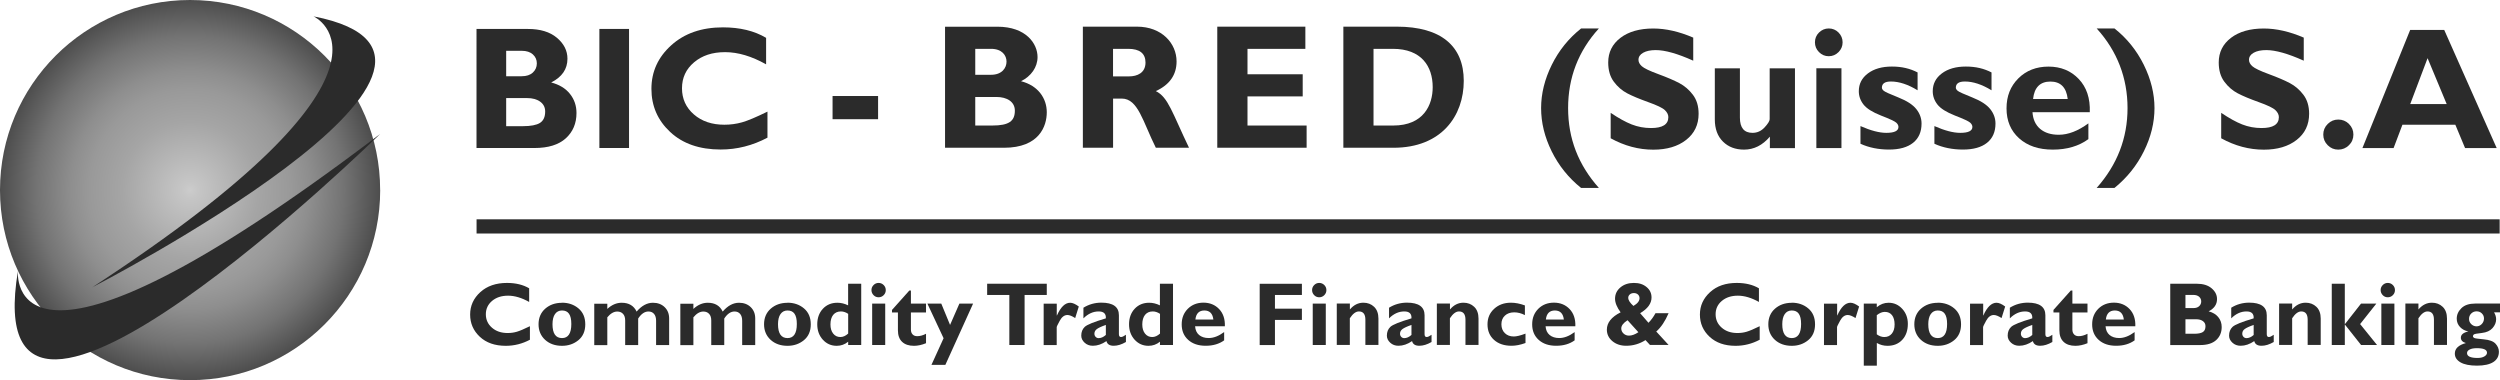 <?xml version="1.0" encoding="UTF-8"?>
<svg xmlns="http://www.w3.org/2000/svg" xmlns:xlink="http://www.w3.org/1999/xlink" id="Calque_2" data-name="Calque 2" viewBox="0 0 498.1 75.74">
  <defs>
    <style>
      .cls-1 {
        fill: none;
        stroke: #2b2b2b;
        stroke-width: 2.83px;
      }

      .cls-2 {
        fill: url(#Dégradé_sans_nom);
      }

      .cls-3 {
        fill: #2b2b2b;
      }
    </style>
    <radialGradient id="Dégradé_sans_nom" data-name="Dégradé sans nom" cx="37.88" cy="40.13" fx="37.88" fy="40.13" r="37.87" gradientTransform="translate(0 78) scale(1 -1)" gradientUnits="userSpaceOnUse">
      <stop offset="0" stop-color="#ccc"></stop>
      <stop offset=".04" stop-color="#c6c6c6"></stop>
      <stop offset=".36" stop-color="#a5a5a5"></stop>
      <stop offset=".53" stop-color="#999"></stop>
      <stop offset=".63" stop-color="#8e8e8e"></stop>
      <stop offset=".81" stop-color="#737373"></stop>
      <stop offset="1" stop-color="#4d4d4d"></stop>
    </radialGradient>
  </defs>
  <g id="Calque_2-2" data-name="Calque 2">
    <g id="Calque_1-2" data-name="Calque 1-2">
      <g>
        <g>
          <g>
            <path class="cls-3" d="M194.31,9.73h3.15c2.19,0,3.08,1.31,3.08,2.55s-.89,2.62-3.08,2.62h-3.15v-5.17ZM188.29,5.31v24.13h11.74c7.04,0,8.53-4.32,8.53-7.07s-1.7-5.31-5.13-6.19c2.01-.99,3.29-2.8,3.29-4.81,0-2.69-2.3-6.05-8-6.05h-10.43,0ZM194.31,19.32h4.21c2.12,0,3.68.96,3.68,2.72,0,2.09-1.17,2.97-4.49,2.97h-3.4v-5.7h0Z"></path>
            <path class="cls-3" d="M221.76,9.73h3.04c2.27,0,3.43.92,3.43,2.73,0,2.05-1.63,2.76-3.29,2.76h-3.18v-5.48h0ZM215.75,5.31v24.13h6.02v-9.8h1.73c3.26,0,4.21,4.64,6.79,9.8h6.61c-3.39-7.07-4.14-10.05-6.61-11.29,2.76-1.27,4.13-3.25,4.13-5.91,0-3.6-2.94-6.93-7.89-6.93h-10.79,0Z"></path>
            <path class="cls-3" d="M260.33,29.44h-17.8V5.31h17.55v4.42h-11.53v5.06h11v4.42h-11v5.8h11.78v4.42h0Z"></path>
            <path class="cls-3" d="M273.66,9.73h3.86c5.7,0,7.93,3.5,7.93,7.64,0,3.54-1.81,7.64-7.86,7.64h-3.93s0-15.28,0-15.28ZM267.65,5.31v24.13h9.98c9.62,0,14.01-6.39,14.01-13.33s-4.53-10.8-13.33-10.8h-10.66Z"></path>
          </g>
          <g>
            <path class="cls-3" d="M94.94,5.77h10.26c2.45,0,4.37.59,5.76,1.76,1.4,1.18,2.1,2.57,2.1,4.17,0,2.06-1.08,3.64-3.24,4.73,1.63.43,2.88,1.19,3.74,2.28.87,1.09,1.3,2.36,1.3,3.81,0,2.06-.71,3.74-2.12,5.03-1.42,1.29-3.5,1.94-6.25,1.94h-11.55V5.77ZM100.85,10.11v5.08h3.09c.95,0,1.69-.24,2.22-.73.53-.49.8-1.1.8-1.83s-.27-1.32-.8-1.8c-.53-.47-1.27-.71-2.22-.71h-3.09ZM100.85,19.54v5.6h3.33c1.57,0,2.71-.22,3.4-.65.69-.44,1.04-1.19,1.04-2.27,0-.83-.33-1.48-.99-1.96-.66-.48-1.53-.72-2.63-.72h-4.15Z"></path>
            <path class="cls-3" d="M125.33,5.77v23.72h-5.91V5.77h5.91Z"></path>
            <path class="cls-3" d="M152.91,22.25v5.18c-2.97,1.57-6.07,2.36-9.32,2.36-4.21,0-7.56-1.16-10.06-3.49s-3.74-5.19-3.74-8.6,1.31-6.3,3.95-8.68c2.63-2.38,6.07-3.57,10.31-3.57,3.38,0,6.25.7,8.59,2.09v5.28c-2.88-1.62-5.6-2.43-8.17-2.43s-4.59.68-6.19,2.03c-1.6,1.35-2.4,3.08-2.4,5.17s.79,3.84,2.37,5.21c1.58,1.37,3.6,2.05,6.07,2.05,1.22,0,2.4-.16,3.53-.48s2.82-1.03,5.06-2.13h0Z"></path>
            <path class="cls-3" d="M174.95,19.13v4.62h-9.07v-4.62h9.07,0Z"></path>
          </g>
        </g>
        <g>
          <path class="cls-3" d="M105.58,65.02v2.67c-1.53.81-3.13,1.21-4.8,1.21-2.17,0-3.89-.6-5.18-1.8-1.28-1.2-1.93-2.67-1.93-4.43s.68-3.24,2.03-4.47c1.35-1.22,3.12-1.83,5.31-1.83,1.74,0,3.22.36,4.42,1.07v2.72c-1.48-.83-2.88-1.25-4.2-1.25s-2.36.35-3.19,1.04c-.82.7-1.24,1.58-1.24,2.66s.41,1.98,1.22,2.68c.81.71,1.85,1.06,3.12,1.06.63,0,1.24-.08,1.82-.25s1.45-.53,2.6-1.1l.02.02Z"></path>
          <path class="cls-3" d="M111.97,60.31c1.29,0,2.39.38,3.29,1.14s1.35,1.81,1.35,3.17-.46,2.41-1.37,3.16c-.92.75-2,1.12-3.27,1.12-1.37,0-2.49-.4-3.36-1.19-.87-.8-1.31-1.83-1.31-3.1s.44-2.33,1.33-3.11,2-1.17,3.33-1.17v-.02ZM111.97,67.36c1.24,0,1.86-.94,1.86-2.81s-.62-2.69-1.86-2.69c-.59,0-1.06.24-1.39.71s-.5,1.15-.5,2.03c0,1.84.63,2.76,1.9,2.76h-.01Z"></path>
          <path class="cls-3" d="M121,60.49v1.06c.88-.82,1.84-1.23,2.87-1.23,1.42,0,2.41.59,2.97,1.76,1-1.17,2.08-1.76,3.25-1.76.95,0,1.73.29,2.33.87.6.58.9,1.33.9,2.26v5.3h-2.6v-4.84c0-.58-.13-1.04-.4-1.36-.27-.32-.64-.49-1.12-.49-.76,0-1.44.47-2.05,1.4v5.29h-2.59v-4.89c0-.58-.14-1.02-.43-1.33s-.67-.46-1.15-.46c-.68,0-1.34.38-1.98,1.15v5.54h-2.6v-8.25h2.6v-.02Z"></path>
          <path class="cls-3" d="M138.15,60.49v1.06c.88-.82,1.84-1.23,2.87-1.23,1.42,0,2.41.59,2.97,1.76,1-1.17,2.08-1.76,3.25-1.76.95,0,1.73.29,2.33.87.6.58.9,1.33.9,2.26v5.3h-2.6v-4.84c0-.58-.13-1.04-.4-1.36-.27-.32-.64-.49-1.12-.49-.76,0-1.44.47-2.05,1.4v5.29h-2.59v-4.89c0-.58-.14-1.02-.43-1.33s-.67-.46-1.15-.46c-.68,0-1.34.38-1.98,1.15v5.54h-2.6v-8.25h2.6v-.02Z"></path>
          <path class="cls-3" d="M156.9,60.31c1.29,0,2.39.38,3.29,1.14s1.35,1.81,1.35,3.17-.46,2.41-1.37,3.16c-.92.75-2,1.12-3.27,1.12-1.37,0-2.49-.4-3.36-1.19-.87-.8-1.31-1.83-1.31-3.1s.44-2.33,1.33-3.11,2-1.17,3.33-1.17v-.02ZM156.9,67.36c1.24,0,1.86-.94,1.86-2.81s-.62-2.69-1.86-2.69c-.59,0-1.06.24-1.39.71s-.5,1.15-.5,2.03c0,1.84.63,2.76,1.9,2.76h0Z"></path>
          <path class="cls-3" d="M171.59,56.53v12.21h-2.6v-.66c-.66.55-1.43.82-2.29.82-1.1,0-2.02-.41-2.76-1.22-.74-.82-1.11-1.84-1.11-3.07s.37-2.29,1.12-3.09,1.71-1.2,2.88-1.2c.73,0,1.44.17,2.15.52v-4.31h2.61ZM168.99,66.47v-3.94c-.47-.32-.96-.48-1.45-.48-.65,0-1.16.23-1.53.68-.36.45-.55,1.09-.55,1.91,0,.76.18,1.36.54,1.82s.84.69,1.44.69c.53,0,1.04-.23,1.54-.68h.01Z"></path>
          <path class="cls-3" d="M173.63,57.8c0-.4.14-.73.42-1.01s.61-.42,1-.42.73.14,1.01.42.42.62.42,1.01-.14.73-.42,1.01-.62.42-1.01.42-.73-.14-1-.42-.42-.62-.42-1.01ZM176.37,60.49v8.25h-2.6v-8.25s2.6,0,2.6,0Z"></path>
          <path class="cls-3" d="M184.5,60.49v1.77h-3.01v3.4c0,.41.11.73.34.97.22.24.53.35.93.35.54,0,1.12-.16,1.74-.48v1.88c-.83.34-1.63.52-2.4.52-1.01,0-1.8-.26-2.36-.79-.56-.52-.84-1.29-.84-2.31v-3.54h-1.18v-.51l3.45-3.86h.32v2.6h3.01,0Z"></path>
          <path class="cls-3" d="M193.88,60.49l-5.53,12.21h-2.77l2.42-5.31-3.23-6.9h2.77l1.75,4.25,1.86-4.25h2.73Z"></path>
          <path class="cls-3" d="M208.56,56.53v2.24h-4.42v9.97h-3.04v-9.97h-4.42v-2.24h11.89-.01Z"></path>
          <path class="cls-3" d="M210.55,60.49v2.36h.04c.75-1.69,1.63-2.53,2.63-2.53.48,0,1.05.25,1.72.75l-.72,2.3c-.64-.41-1.15-.61-1.54-.61-.6,0-1.11.37-1.52,1.12-.41.75-.62,1.18-.62,1.3v3.57h-2.6v-8.25h2.61Z"></path>
          <path class="cls-3" d="M224.33,66.7v1.44c-.86.5-1.67.75-2.43.75-.82,0-1.3-.31-1.45-.93-.9.62-1.81.93-2.72.93-.64,0-1.19-.2-1.63-.61-.45-.41-.67-.88-.67-1.41,0-.72.23-1.3.69-1.74.46-.44,1.87-1.01,4.21-1.7.06-.92-.42-1.38-1.43-1.38-1.1,0-2.12.46-3.04,1.38v-2.12c1.08-.67,2.28-1.01,3.57-1.01,2.33,0,3.5.84,3.5,2.51v3.76c0,.39.14.58.43.58.22,0,.54-.15.98-.46h-.01ZM220.33,66.74v-2c-.87.3-1.46.58-1.79.82-.32.24-.49.55-.49.93,0,.24.08.45.24.62s.36.26.59.26c.49,0,.97-.21,1.43-.62h.02Z"></path>
          <path class="cls-3" d="M233.71,56.53v12.21h-2.6v-.66c-.66.55-1.43.82-2.29.82-1.1,0-2.02-.41-2.76-1.22-.74-.82-1.11-1.84-1.11-3.07s.37-2.29,1.12-3.09,1.71-1.2,2.88-1.2c.73,0,1.44.17,2.15.52v-4.31h2.61ZM231.12,66.47v-3.94c-.47-.32-.96-.48-1.45-.48-.65,0-1.16.23-1.53.68-.36.45-.55,1.09-.55,1.91,0,.76.18,1.36.54,1.82s.84.69,1.44.69c.53,0,1.04-.23,1.54-.68h.01Z"></path>
          <path class="cls-3" d="M243.9,66.18v1.63c-.99.72-2.22,1.08-3.68,1.08s-2.61-.39-3.48-1.17-1.3-1.81-1.3-3.09.41-2.29,1.22-3.11c.82-.81,1.86-1.22,3.12-1.22s2.31.43,3.12,1.28,1.19,2,1.14,3.43h-5.93c.05.75.32,1.33.79,1.73.48.4,1.12.61,1.92.61.97,0,1.99-.39,3.06-1.18h.02ZM238.17,63.66h3.58c-.14-1.2-.74-1.8-1.79-1.8s-1.66.6-1.79,1.8h0Z"></path>
          <path class="cls-3" d="M259.39,56.53v2.24h-5.37v2.73h5.37v2.24h-5.37v5.01h-3.04v-12.21h8.41Z"></path>
          <path class="cls-3" d="M261.42,57.8c0-.4.14-.73.42-1.01s.61-.42,1-.42.73.14,1.01.42.42.62.42,1.01-.14.73-.42,1.01-.62.42-1.01.42-.73-.14-1-.42c-.28-.28-.42-.62-.42-1.01ZM264.15,60.49v8.25h-2.6v-8.25s2.6,0,2.6,0Z"></path>
          <path class="cls-3" d="M268.95,60.49v1.17c.76-.9,1.66-1.35,2.68-1.35.86,0,1.57.27,2.15.82.57.55.86,1.33.86,2.35v5.25h-2.6v-5.03c0-1.1-.43-1.65-1.29-1.65-.61,0-1.21.45-1.81,1.36v5.32h-2.6v-8.25h2.61Z"></path>
          <path class="cls-3" d="M285.22,66.7v1.44c-.86.5-1.67.75-2.43.75-.82,0-1.3-.31-1.45-.93-.9.62-1.81.93-2.72.93-.64,0-1.19-.2-1.63-.61-.45-.41-.67-.88-.67-1.41,0-.72.23-1.3.69-1.74.46-.44,1.87-1.01,4.21-1.7.06-.92-.42-1.38-1.43-1.38-1.1,0-2.12.46-3.04,1.38v-2.12c1.08-.67,2.28-1.01,3.58-1.01,2.33,0,3.5.84,3.5,2.51v3.76c0,.39.14.58.43.58.22,0,.54-.15.98-.46h-.02ZM281.22,66.74v-2c-.87.3-1.46.58-1.79.82-.32.24-.49.55-.49.93,0,.24.08.45.24.62s.36.26.59.26c.49,0,.97-.21,1.43-.62h.02Z"></path>
          <path class="cls-3" d="M288.89,60.49v1.17c.76-.9,1.66-1.35,2.68-1.35.86,0,1.57.27,2.15.82.57.55.86,1.33.86,2.35v5.25h-2.6v-5.03c0-1.1-.43-1.65-1.29-1.65-.61,0-1.21.45-1.81,1.36v5.32h-2.6v-8.25h2.61Z"></path>
          <path class="cls-3" d="M303.94,66.48v1.86c-1.01.37-1.94.55-2.79.55-1.45,0-2.61-.39-3.48-1.17-.87-.78-1.3-1.81-1.3-3.09s.44-2.29,1.32-3.1,1.99-1.22,3.35-1.22c.87,0,1.8.18,2.78.54v1.93c-.72-.37-1.42-.55-2.12-.55-.78,0-1.4.22-1.86.65-.47.43-.7,1.01-.7,1.73s.23,1.32.68,1.76c.46.45,1.05.67,1.79.67.55,0,1.32-.19,2.33-.57h0Z"></path>
          <path class="cls-3" d="M313.73,66.18v1.63c-.99.72-2.22,1.08-3.68,1.08s-2.61-.39-3.48-1.17c-.87-.78-1.3-1.81-1.3-3.09s.41-2.29,1.22-3.11c.82-.81,1.86-1.22,3.12-1.22s2.31.43,3.12,1.28,1.19,2,1.14,3.43h-5.93c.05.75.32,1.33.8,1.73.48.4,1.12.61,1.92.61.97,0,1.99-.39,3.06-1.18h0ZM308,63.66h3.58c-.14-1.2-.74-1.8-1.79-1.8s-1.66.6-1.79,1.8h0Z"></path>
          <path class="cls-3" d="M329.84,62.4h2.61c-.69,1.61-1.51,2.83-2.46,3.65l2.46,2.68h-3.71l-.89-.97c-1.18.75-2.46,1.13-3.84,1.13-1.11,0-2.03-.31-2.76-.92s-1.1-1.38-1.1-2.29c0-1.38.91-2.53,2.74-3.45-.74-1.01-1.11-1.92-1.11-2.71,0-.9.35-1.65,1.06-2.25s1.6-.9,2.68-.9,1.88.27,2.54.82c.66.54.99,1.24.99,2.08,0,1.19-.76,2.23-2.27,3.13l1.66,1.91c.52-.52.99-1.16,1.4-1.91h0ZM326.44,66.2l-2.17-2.4c-.83.54-1.25,1.08-1.25,1.64,0,.39.15.73.45,1.01s.66.42,1.08.42c.59,0,1.21-.23,1.88-.68h.01ZM325.45,60.95c.81-.47,1.21-.98,1.21-1.54,0-.3-.11-.54-.31-.73-.21-.19-.48-.29-.81-.29s-.6.09-.81.27-.32.4-.32.67c0,.47.35,1.01,1.04,1.63h0Z"></path>
          <path class="cls-3" d="M350.6,65.02v2.67c-1.53.81-3.13,1.21-4.8,1.21-2.17,0-3.89-.6-5.18-1.8-1.29-1.2-1.93-2.67-1.93-4.43s.68-3.24,2.03-4.47,3.12-1.83,5.31-1.83c1.74,0,3.22.36,4.42,1.07v2.72c-1.48-.83-2.88-1.25-4.2-1.25s-2.36.35-3.19,1.04c-.83.7-1.24,1.58-1.24,2.66s.41,1.98,1.22,2.68c.81.71,1.85,1.06,3.12,1.06.63,0,1.24-.08,1.82-.25s1.45-.53,2.6-1.1l.02.02Z"></path>
          <path class="cls-3" d="M356.99,60.31c1.29,0,2.39.38,3.29,1.14s1.35,1.81,1.35,3.17-.46,2.41-1.37,3.16c-.92.75-2,1.12-3.27,1.12-1.37,0-2.49-.4-3.36-1.19-.87-.8-1.31-1.83-1.31-3.1s.44-2.33,1.33-3.11c.89-.78,2-1.17,3.33-1.17v-.02ZM356.99,67.36c1.24,0,1.86-.94,1.86-2.81s-.62-2.69-1.86-2.69c-.59,0-1.06.24-1.39.71s-.5,1.15-.5,2.03c0,1.84.63,2.76,1.9,2.76h0Z"></path>
          <path class="cls-3" d="M366.03,60.49v2.36h.03c.75-1.69,1.63-2.53,2.63-2.53.48,0,1.05.25,1.72.75l-.72,2.3c-.64-.41-1.15-.61-1.54-.61-.6,0-1.11.37-1.52,1.12-.41.74-.62,1.18-.62,1.3v3.57h-2.6v-8.25h2.62Z"></path>
          <path class="cls-3" d="M373.93,60.49v.72c.69-.59,1.48-.89,2.36-.89,1.07,0,1.98.41,2.72,1.22s1.11,1.81,1.11,2.98c0,1.32-.37,2.39-1.11,3.18-.74.8-1.73,1.2-2.95,1.2-.76,0-1.47-.19-2.12-.57v4.53h-2.6v-12.37h2.6,0ZM373.93,62.82v3.79c.49.36.99.54,1.5.54.63,0,1.13-.23,1.5-.68s.55-1.06.55-1.83-.17-1.4-.51-1.84-.82-.66-1.44-.66c-.52,0-1.05.22-1.61.66v.02Z"></path>
          <path class="cls-3" d="M386.08,60.31c1.29,0,2.39.38,3.29,1.14s1.35,1.81,1.35,3.17-.46,2.41-1.37,3.16c-.92.75-2,1.12-3.27,1.12-1.37,0-2.49-.4-3.36-1.19-.87-.8-1.31-1.83-1.31-3.1s.44-2.33,1.33-3.11c.89-.78,2-1.17,3.33-1.17v-.02ZM386.08,67.36c1.24,0,1.86-.94,1.86-2.81s-.62-2.69-1.86-2.69c-.59,0-1.06.24-1.39.71s-.5,1.15-.5,2.03c0,1.84.63,2.76,1.9,2.76h0Z"></path>
          <path class="cls-3" d="M395.13,60.49v2.36h.03c.75-1.69,1.63-2.53,2.63-2.53.48,0,1.05.25,1.72.75l-.72,2.3c-.64-.41-1.15-.61-1.54-.61-.6,0-1.11.37-1.52,1.12-.41.74-.62,1.18-.62,1.3v3.57h-2.6v-8.25h2.62Z"></path>
          <path class="cls-3" d="M408.91,66.7v1.44c-.86.5-1.67.75-2.43.75-.82,0-1.3-.31-1.45-.93-.9.62-1.81.93-2.72.93-.64,0-1.19-.2-1.63-.61-.45-.41-.67-.88-.67-1.41,0-.72.23-1.3.69-1.74s1.87-1.01,4.21-1.7c.06-.92-.42-1.38-1.43-1.38-1.1,0-2.12.46-3.04,1.38v-2.12c1.08-.67,2.28-1.01,3.58-1.01,2.33,0,3.5.84,3.5,2.51v3.76c0,.39.14.58.43.58.22,0,.54-.15.98-.46h-.02ZM404.91,66.74v-2c-.87.3-1.46.58-1.79.82s-.48.55-.48.93c0,.24.08.45.24.62s.36.26.59.26c.49,0,.97-.21,1.43-.62h.01Z"></path>
          <path class="cls-3" d="M415.91,60.49v1.77h-3.01v3.4c0,.41.11.73.34.97.22.24.53.35.93.35.54,0,1.12-.16,1.74-.48v1.88c-.83.34-1.63.52-2.4.52-1.01,0-1.8-.26-2.36-.79s-.84-1.29-.84-2.31v-3.54h-1.18v-.51l3.45-3.86h.32v2.6h3.01,0Z"></path>
          <path class="cls-3" d="M425.3,66.18v1.63c-.99.72-2.22,1.08-3.68,1.08s-2.61-.39-3.48-1.17c-.87-.78-1.3-1.81-1.3-3.09s.41-2.29,1.22-3.11c.82-.81,1.86-1.22,3.12-1.22s2.31.43,3.12,1.28,1.19,2,1.14,3.43h-5.93c.05.75.32,1.33.79,1.73.48.4,1.12.61,1.92.61.97,0,1.99-.39,3.06-1.18h.02ZM419.57,63.66h3.58c-.14-1.2-.74-1.8-1.79-1.8s-1.66.6-1.79,1.8h0Z"></path>
          <path class="cls-3" d="M432.39,56.53h5.28c1.26,0,2.25.3,2.97.91s1.08,1.32,1.08,2.15c0,1.06-.56,1.87-1.67,2.44.84.22,1.48.61,1.93,1.17.45.56.67,1.21.67,1.96,0,1.06-.36,1.92-1.09,2.59s-1.8,1-3.22,1h-5.94v-12.21h0ZM435.43,58.77v2.61h1.59c.49,0,.87-.12,1.14-.38.27-.25.41-.56.41-.94s-.14-.68-.41-.93c-.27-.24-.66-.37-1.14-.37h-1.59ZM435.43,63.62v2.88h1.71c.81,0,1.39-.11,1.75-.34.36-.22.53-.61.53-1.17,0-.43-.17-.76-.51-1.01-.34-.25-.79-.37-1.35-.37h-2.13,0Z"></path>
          <path class="cls-3" d="M453.02,66.7v1.44c-.86.5-1.67.75-2.43.75-.82,0-1.3-.31-1.45-.93-.9.62-1.81.93-2.72.93-.64,0-1.19-.2-1.63-.61-.45-.41-.67-.88-.67-1.41,0-.72.23-1.3.69-1.74s1.87-1.01,4.21-1.7c.06-.92-.42-1.38-1.43-1.38-1.1,0-2.12.46-3.04,1.38v-2.12c1.08-.67,2.28-1.01,3.58-1.01,2.33,0,3.5.84,3.5,2.51v3.76c0,.39.14.58.43.58.22,0,.54-.15.98-.46h-.02ZM449.02,66.74v-2c-.87.3-1.46.58-1.79.82s-.48.55-.48.93c0,.24.08.45.24.62s.36.26.59.26c.49,0,.97-.21,1.43-.62h.01Z"></path>
          <path class="cls-3" d="M456.69,60.49v1.17c.76-.9,1.66-1.35,2.68-1.35.86,0,1.57.27,2.15.82.57.55.86,1.33.86,2.35v5.25h-2.6v-5.03c0-1.1-.43-1.65-1.28-1.65-.61,0-1.21.45-1.81,1.36v5.32h-2.6v-8.25h2.6Z"></path>
          <path class="cls-3" d="M467.18,56.53v8.04h.03l3.2-4.08h3.05l-3.23,4.08,3.37,4.17h-3.18l-3.21-4.06h-.03v4.06h-2.6v-12.21h2.6Z"></path>
          <path class="cls-3" d="M474.32,57.8c0-.4.14-.73.42-1.01s.61-.42,1-.42.73.14,1.01.42.42.62.42,1.01-.14.73-.42,1.01-.62.42-1.01.42-.73-.14-1-.42-.42-.62-.42-1.01ZM477.06,60.49v8.25h-2.6v-8.25s2.6,0,2.6,0Z"></path>
          <path class="cls-3" d="M481.85,60.49v1.17c.76-.9,1.66-1.35,2.68-1.35.86,0,1.57.27,2.15.82.57.55.86,1.33.86,2.35v5.25h-2.6v-5.03c0-1.1-.43-1.65-1.28-1.65-.61,0-1.21.45-1.81,1.36v5.32h-2.6v-8.25h2.6Z"></path>
          <path class="cls-3" d="M498.1,60.49v1.74h-1.18c.27.47.41.92.41,1.37,0,.64-.24,1.23-.72,1.77s-1.18.86-2.12.97c-.94.1-1.47.2-1.59.29s-.19.21-.19.35.08.26.24.35.81.18,1.93.28,1.9.39,2.34.88.66,1.02.66,1.59c0,.9-.38,1.59-1.12,2.06-.75.47-1.83.71-3.25.71s-2.54-.22-3.29-.66-1.12-1.02-1.12-1.74c0-1,.73-1.7,2.2-2.1-.67-.2-1-.56-1-1.07,0-.61.5-1.02,1.5-1.25-.67-.12-1.22-.41-1.66-.87-.44-.47-.66-1.02-.66-1.67,0-.79.31-1.49.94-2.1.63-.61,1.54-.91,2.74-.91h4.94ZM493.64,71.32c.55,0,1-.1,1.35-.31.34-.2.52-.45.52-.73,0-.61-.67-.91-2.02-.91-.61,0-1.09.09-1.44.27s-.52.42-.52.71c0,.65.71.97,2.12.97h-.01ZM493.43,62.03c-.42,0-.78.15-1.07.44-.29.29-.43.65-.43,1.07s.15.75.44,1.04c.3.29.65.44,1.05.44s.75-.15,1.05-.46c.29-.31.44-.68.44-1.11,0-.39-.14-.72-.42-1s-.63-.42-1.06-.42h0Z"></path>
        </g>
        <g>
          <path class="cls-3" d="M318.56,5.67c-4.09,4.5-6.13,9.79-6.13,15.87s2.04,11.31,6.13,15.9h-3.55c-2.49-2-4.44-4.43-5.85-7.28s-2.11-5.73-2.11-8.62.71-5.76,2.13-8.63,3.37-5.28,5.84-7.24h3.55-.01Z"></path>
          <path class="cls-3" d="M337.36,7.49v4.6c-3.12-1.4-5.61-2.11-7.46-2.11-1.06,0-1.9.18-2.52.53-.62.35-.93.82-.93,1.41,0,.45.22.88.67,1.28s1.54.93,3.29,1.57c1.74.64,3.13,1.24,4.18,1.79,1.04.55,1.95,1.33,2.7,2.32.76,1,1.14,2.26,1.14,3.79,0,2.18-.83,3.91-2.49,5.21s-3.84,1.94-6.54,1.94c-2.92,0-5.75-.76-8.49-2.27v-5.07c1.57,1.06,2.96,1.83,4.18,2.31s2.5.72,3.86.72c2.3,0,3.45-.72,3.45-2.17,0-.49-.23-.96-.69-1.4s-1.57-.97-3.33-1.6-3.15-1.21-4.18-1.75-1.92-1.31-2.66-2.31c-.75-1-1.12-2.28-1.12-3.84,0-2.02.81-3.65,2.44-4.9,1.63-1.24,3.81-1.86,6.54-1.86,2.51,0,5.17.61,7.97,1.82h-.01Z"></path>
          <path class="cls-3" d="M352.63,29.5v-2.27c-1.47,1.72-3.18,2.58-5.14,2.58-1.73,0-3.13-.53-4.21-1.6s-1.62-2.54-1.62-4.43v-10.17h5v9.83c0,2.02.84,3.03,2.51,3.03.94,0,1.75-.37,2.42-1.1s1-1.28,1-1.62v-10.13h5.04v15.9h-5v-.02Z"></path>
          <path class="cls-3" d="M361.61,8.43c0-.76.27-1.42.81-1.95s1.19-.81,1.94-.81,1.42.27,1.95.81.81,1.19.81,1.95-.27,1.4-.81,1.95c-.54.54-1.19.82-1.95.82s-1.4-.27-1.94-.82c-.54-.54-.81-1.19-.81-1.95ZM366.89,13.6v15.9h-5v-15.9h5Z"></path>
          <path class="cls-3" d="M382.06,14.44v3.55c-1.91-1.17-3.68-1.75-5.31-1.75-1.2,0-1.8.41-1.8,1.23,0,.21.13.42.38.63s1.22.65,2.91,1.32c1.68.67,2.87,1.44,3.57,2.32s1.04,1.84,1.04,2.88c0,1.65-.56,2.93-1.68,3.83s-2.72,1.35-4.8,1.35-4.03-.39-5.69-1.16v-3.52c2.04.9,3.76,1.35,5.14,1.35,1.62,0,2.43-.39,2.43-1.18,0-.3-.15-.59-.45-.86-.3-.27-1.3-.74-3.01-1.4-1.71-.67-2.87-1.4-3.5-2.2-.63-.8-.94-1.69-.94-2.66,0-1.45.6-2.63,1.81-3.54s2.8-1.37,4.78-1.37,3.61.39,5.14,1.18h-.02Z"></path>
          <path class="cls-3" d="M396.79,14.44v3.55c-1.91-1.17-3.68-1.75-5.31-1.75-1.2,0-1.8.41-1.8,1.23,0,.21.13.42.38.63s1.22.65,2.91,1.32c1.68.67,2.87,1.44,3.57,2.32s1.04,1.84,1.04,2.88c0,1.65-.56,2.93-1.68,3.83s-2.72,1.35-4.8,1.35-4.03-.39-5.69-1.16v-3.52c2.04.9,3.76,1.35,5.14,1.35,1.62,0,2.43-.39,2.43-1.18,0-.3-.15-.59-.45-.86-.3-.27-1.3-.74-3.01-1.4-1.71-.67-2.87-1.4-3.5-2.2-.63-.8-.94-1.69-.94-2.66,0-1.45.6-2.63,1.81-3.54s2.8-1.37,4.78-1.37,3.61.39,5.14,1.18h-.02Z"></path>
          <path class="cls-3" d="M416.09,24.57v3.15c-1.91,1.39-4.27,2.09-7.09,2.09s-5.03-.75-6.71-2.25c-1.67-1.5-2.51-3.49-2.51-5.96s.79-4.42,2.36-5.99c1.57-1.56,3.58-2.34,6.01-2.34s4.46.82,6.02,2.47c1.57,1.65,2.3,3.85,2.2,6.61h-11.42c.1,1.44.61,2.55,1.53,3.33s2.16,1.17,3.71,1.17c1.88,0,3.84-.76,5.9-2.27h0ZM405.06,19.72h6.91c-.27-2.31-1.42-3.47-3.45-3.47s-3.21,1.16-3.45,3.47h0Z"></path>
          <path class="cls-3" d="M417.74,37.44c4.1-4.62,6.15-9.92,6.15-15.9s-2.05-11.37-6.15-15.87h3.55c2.47,1.95,4.42,4.37,5.84,7.24,1.42,2.87,2.13,5.75,2.13,8.63s-.7,5.75-2.11,8.59c-1.4,2.84-3.36,5.28-5.86,7.31h-3.55Z"></path>
          <path class="cls-3" d="M459,7.49v4.6c-3.12-1.4-5.61-2.11-7.46-2.11-1.06,0-1.9.18-2.52.53-.62.35-.93.82-.93,1.41,0,.45.22.88.67,1.28s1.54.93,3.29,1.57c1.74.64,3.13,1.24,4.18,1.79,1.04.55,1.95,1.33,2.7,2.32.76,1,1.14,2.26,1.14,3.79,0,2.18-.83,3.91-2.49,5.21s-3.84,1.94-6.54,1.94c-2.92,0-5.75-.76-8.49-2.27v-5.07c1.57,1.06,2.96,1.83,4.18,2.31s2.5.72,3.86.72c2.3,0,3.45-.72,3.45-2.17,0-.49-.23-.96-.69-1.4s-1.57-.97-3.33-1.6c-1.76-.63-3.15-1.21-4.18-1.75s-1.92-1.31-2.66-2.31c-.75-1-1.12-2.28-1.12-3.84,0-2.02.81-3.65,2.44-4.9,1.63-1.24,3.81-1.86,6.54-1.86,2.51,0,5.17.61,7.97,1.82h-.01Z"></path>
          <path class="cls-3" d="M462.89,26.81c0-.82.29-1.52.88-2.11s1.29-.88,2.11-.88,1.54.29,2.13.88c.59.59.88,1.29.88,2.11s-.29,1.54-.88,2.12-1.3.88-2.13.88-1.52-.29-2.11-.88-.88-1.29-.88-2.12Z"></path>
          <path class="cls-3" d="M486.99,5.97l10.45,23.53h-6.3l-1.94-4.65h-10.54l-1.76,4.65h-6.21l9.51-23.53h6.79,0ZM487.48,20.74l-3.81-9.15-3.46,9.15h7.27Z"></path>
        </g>
        <path class="cls-2" d="M75.75,37.87c0,20.92-16.96,37.87-37.87,37.87S0,58.79,0,37.87,16.96,0,37.87,0s37.87,16.96,37.87,37.87h.01Z"></path>
        <path class="cls-3" d="M3.58,53.95S.35,84,75.75,26.68c0,0-80.88,79.21-72.17,27.27Z"></path>
        <line class="cls-1" x1="94.95" y1="45.11" x2="498.03" y2="45.11"></line>
        <path class="cls-3" d="M62.47,3.26s22.87,10.34-44.12,54c0,0,88.04-45.46,44.12-54Z"></path>
      </g>
    </g>
  </g>
</svg>
